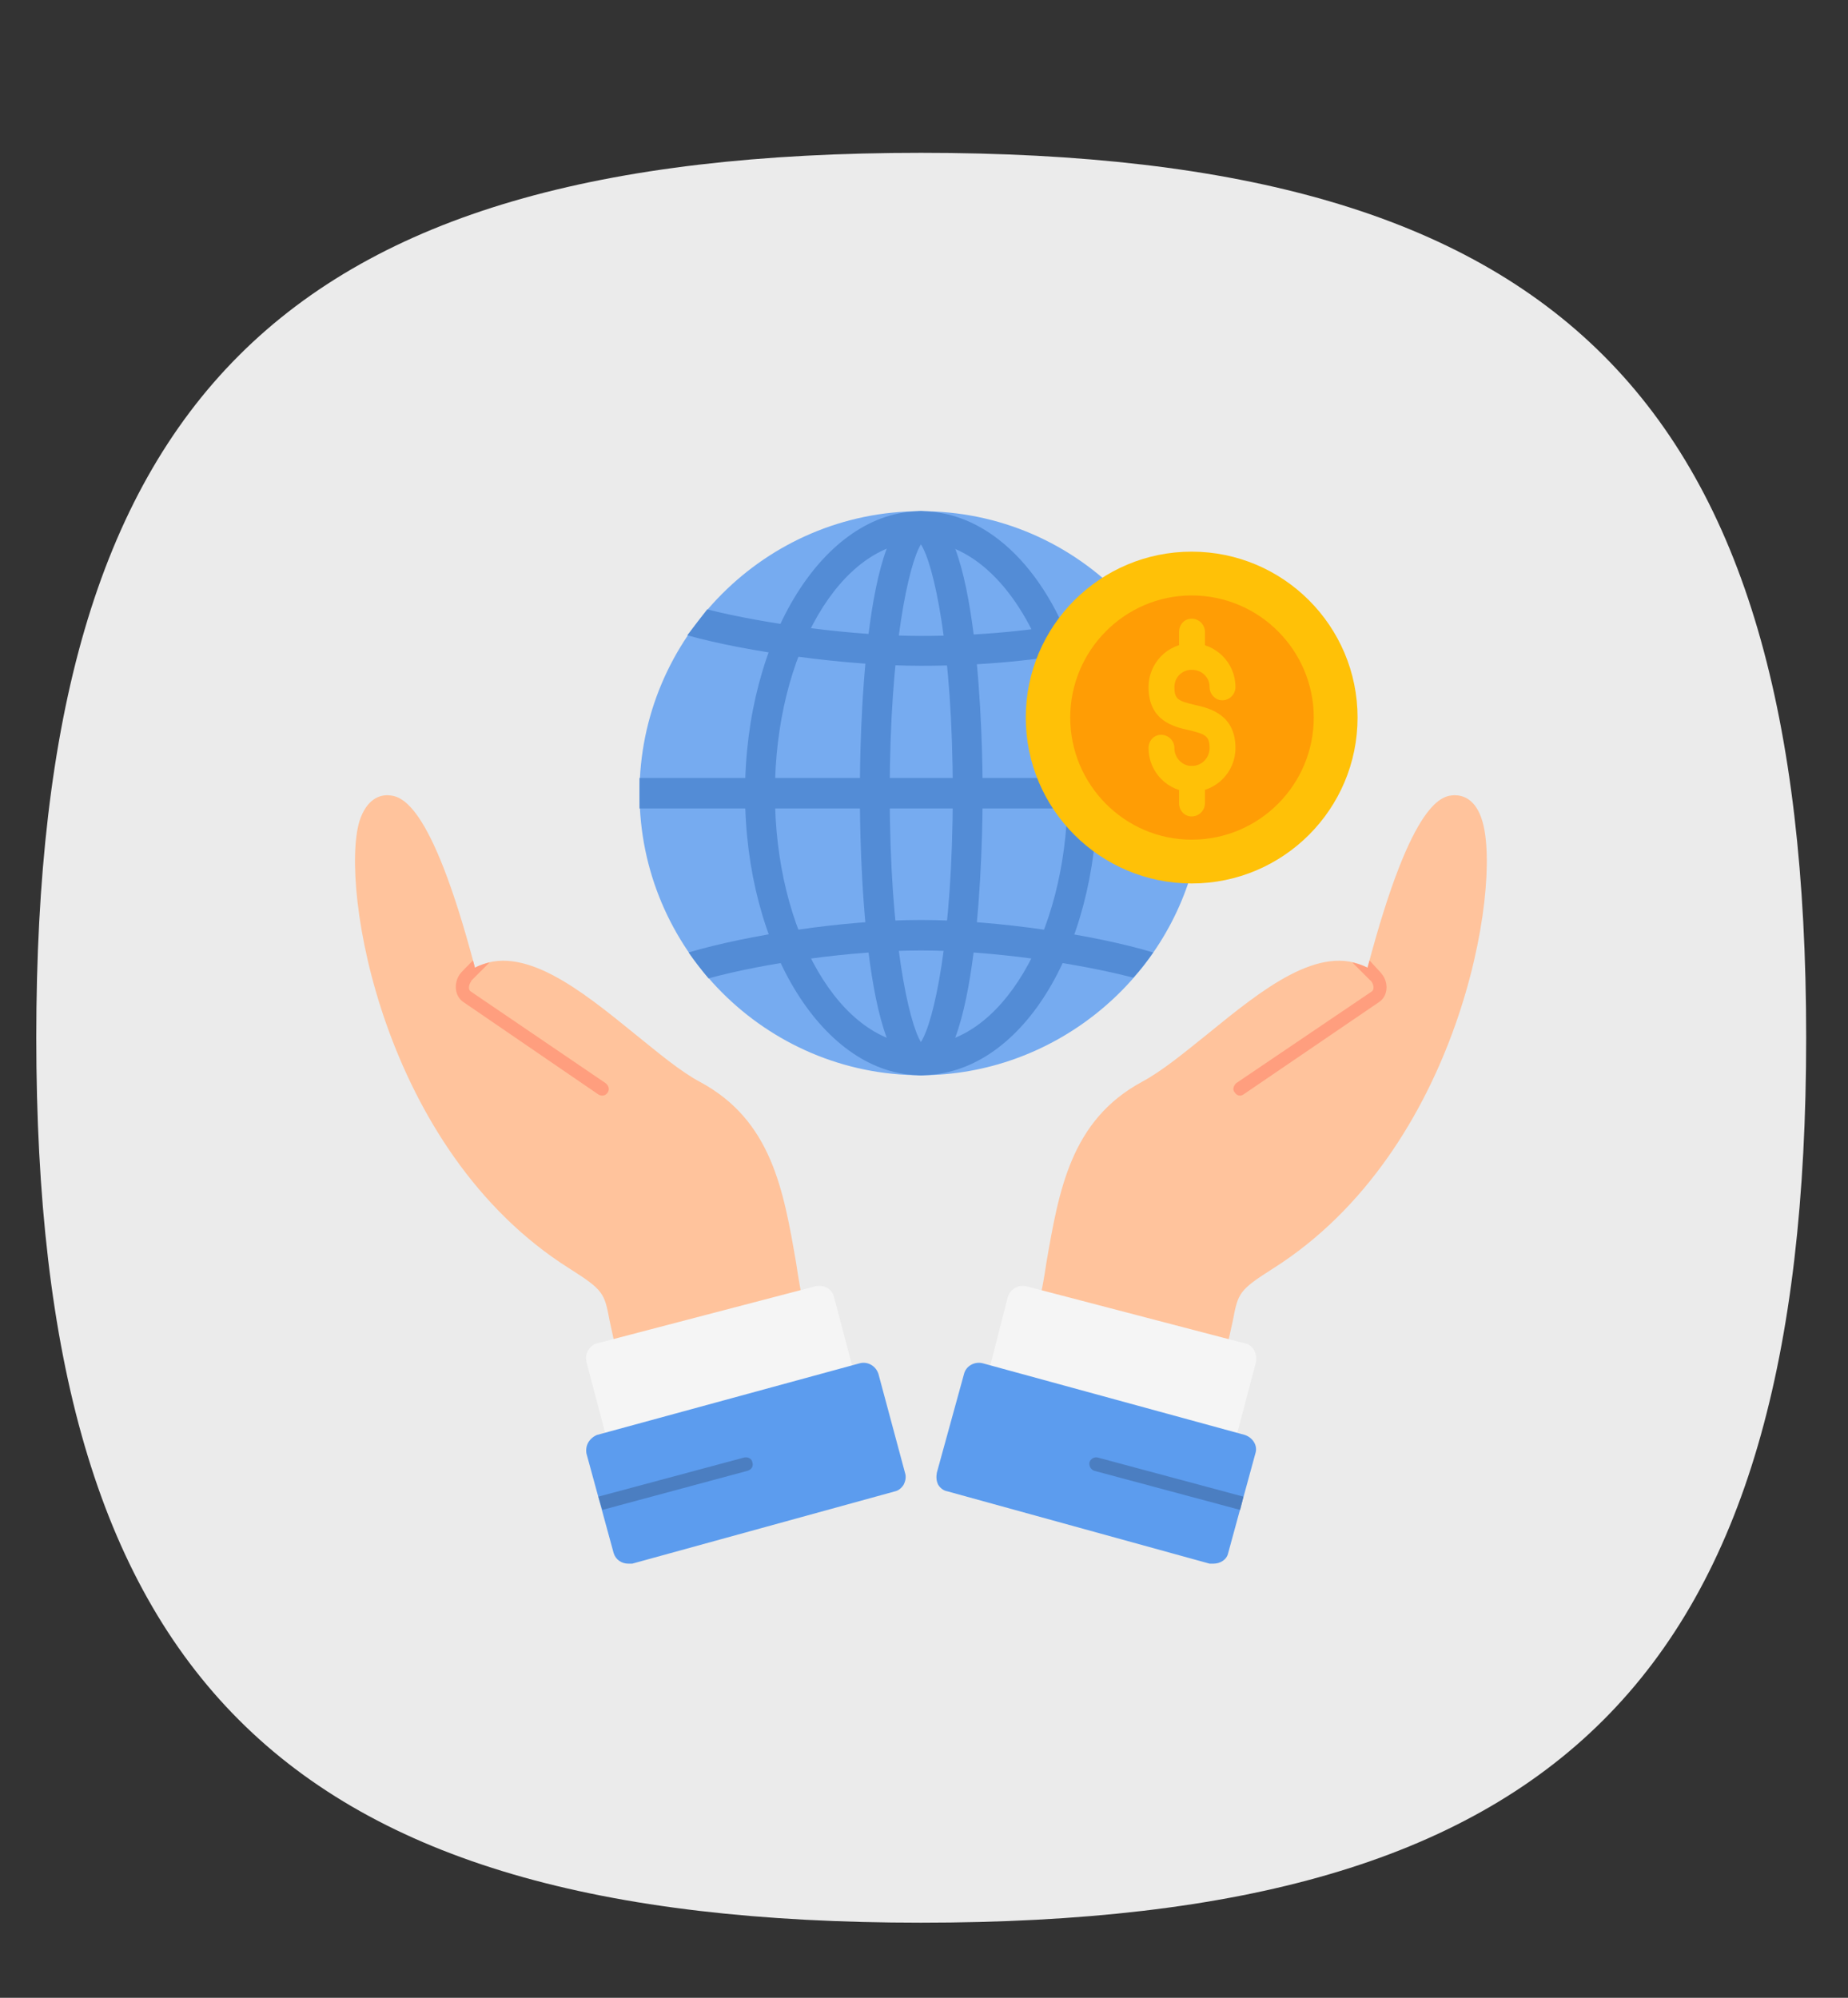 <svg xmlns="http://www.w3.org/2000/svg" xmlns:xlink="http://www.w3.org/1999/xlink" width="370" zoomAndPan="magnify" viewBox="0 0 277.5 300" height="400" preserveAspectRatio="xMidYMid meet" version="1.0"><rect x="0" y="0" width="277.5" height="300" fill="#333333" stroke="none"/><defs><clipPath id="ece80da977"><path d="M 5.449 22.949 L 271.219 22.949 L 271.219 288.723 L 5.449 288.723 Z M 5.449 22.949 " clip-rule="nonzero"/></clipPath></defs><g clip-path="url(#ece80da977)"><path fill="#ebebeb" d="M 138.285 22.949 C 234.348 22.949 271.219 59.82 271.219 155.785 C 271.219 251.852 234.348 288.723 138.285 288.723 C 42.32 288.723 5.449 251.852 5.449 155.785 C 5.449 59.82 42.32 22.949 138.285 22.949 Z M 138.285 22.949 " fill-opacity="1" fill-rule="evenodd"/></g><path fill="#ffc39c" d="M 181.734 204.914 C 181.535 204.914 181.336 204.914 181.137 204.914 C 172.367 202.621 168.578 200.93 157.719 198.734 C 156.52 198.535 155.723 197.34 155.922 196.043 C 156.422 193.953 156.82 191.762 157.121 189.668 C 159.012 178.707 160.805 168.242 171.469 162.461 C 174.457 160.867 177.848 158.078 181.434 155.188 C 189.406 148.711 198.176 141.535 205.352 145.32 C 212.129 119.613 216.711 119.512 218.406 119.414 C 219.602 119.414 221.594 119.91 222.59 123.301 C 225.582 133.164 219.203 172.727 191.199 190.465 C 186.02 193.754 185.918 194.152 185.121 198.336 C 184.824 199.633 184.523 201.227 183.926 203.32 C 183.727 204.316 182.73 204.914 181.734 204.914 Z M 181.734 204.914 " fill-opacity="1" fill-rule="evenodd"/><path fill="#ff9e7e" d="M 203.059 144.523 C 203.855 144.723 204.555 144.922 205.352 145.32 L 205.648 144.227 C 206.445 145.121 207.344 146.02 207.543 146.32 C 208.539 147.613 208.441 149.605 207.043 150.504 L 186.715 164.355 C 186.316 164.656 185.719 164.555 185.422 164.059 C 185.023 163.656 185.223 163.059 185.621 162.66 L 205.949 148.91 C 206.445 148.609 206.246 147.812 205.949 147.414 C 205.848 147.316 205.848 147.215 205.75 147.215 Z M 203.059 144.523 " fill-opacity="1" fill-rule="evenodd"/><path fill="#f5f5f5" d="M 183.129 218.664 C 182.93 218.664 182.73 218.664 182.531 218.566 L 149.746 209.996 C 149.148 209.797 148.648 209.496 148.352 209 C 148.051 208.402 147.953 207.805 148.152 207.207 L 151.34 194.75 C 151.738 193.555 152.934 192.855 154.129 193.156 L 186.914 201.727 C 187.512 201.824 188.012 202.223 188.309 202.723 C 188.609 203.32 188.707 203.918 188.609 204.516 L 185.32 216.973 C 185.023 217.969 184.125 218.664 183.129 218.664 Z M 183.129 218.664 " fill-opacity="1" fill-rule="evenodd"/><path fill="#5c9cee" d="M 182.23 234.809 C 182.031 234.809 181.832 234.809 181.633 234.809 L 142.27 223.949 C 141.672 223.848 141.176 223.449 140.875 222.949 C 140.578 222.352 140.578 221.754 140.676 221.156 L 144.762 206.309 C 145.062 205.113 146.355 204.414 147.555 204.715 L 186.914 215.477 C 187.512 215.676 188.012 216.074 188.309 216.574 C 188.609 217.07 188.707 217.668 188.508 218.266 L 184.426 233.215 C 184.227 234.211 183.227 234.809 182.23 234.809 Z M 182.23 234.809 " fill-opacity="1" fill-rule="evenodd"/><path fill="#4b7ec1" d="M 186.715 224.746 L 186.219 226.738 L 164.293 220.859 C 163.797 220.66 163.496 220.16 163.598 219.562 C 163.797 219.062 164.293 218.766 164.793 218.863 Z M 186.715 224.746 " fill-opacity="1" fill-rule="evenodd"/><path fill="#ffc39c" d="M 94.836 204.914 C 95.035 204.914 95.234 204.914 95.434 204.914 C 104.305 202.621 108.09 200.93 118.852 198.734 C 120.148 198.535 120.945 197.34 120.648 196.043 C 120.25 193.953 119.852 191.762 119.551 189.668 C 117.656 178.707 115.863 168.242 105.102 162.461 C 102.113 160.867 98.824 158.078 95.234 155.188 C 87.262 148.711 78.395 141.535 71.32 145.32 C 64.543 119.613 59.957 119.512 58.164 119.414 C 57.07 119.414 55.074 119.91 53.98 123.301 C 50.992 133.164 57.367 172.727 85.469 190.465 C 90.652 193.754 90.75 194.152 91.547 198.336 C 91.848 199.633 92.145 201.227 92.645 203.32 C 92.945 204.316 93.84 204.914 94.836 204.914 Z M 94.836 204.914 " fill-opacity="1" fill-rule="evenodd"/><path fill="#ff9e7e" d="M 73.512 144.523 C 72.812 144.723 72.016 144.922 71.32 145.32 L 71.02 144.227 C 70.125 145.121 69.227 146.02 69.027 146.32 C 68.129 147.613 68.23 149.605 69.625 150.504 L 89.855 164.355 C 90.352 164.656 90.949 164.555 91.25 164.059 C 91.547 163.656 91.449 163.059 90.949 162.66 L 70.723 148.91 C 70.223 148.609 70.422 147.812 70.723 147.414 C 70.723 147.316 70.82 147.215 70.82 147.215 Z M 73.512 144.523 " fill-opacity="1" fill-rule="evenodd"/><path fill="#f5f5f5" d="M 93.543 218.664 C 93.742 218.664 93.941 218.664 94.141 218.566 L 126.926 209.996 C 127.523 209.797 128.02 209.496 128.32 209 C 128.617 208.402 128.719 207.805 128.52 207.207 L 125.23 194.75 C 124.934 193.555 123.734 192.855 122.441 193.156 L 89.656 201.727 C 89.156 201.824 88.66 202.223 88.359 202.723 C 87.961 203.32 87.961 203.918 88.062 204.516 L 91.348 216.973 C 91.648 217.969 92.547 218.664 93.543 218.664 Z M 93.543 218.664 " fill-opacity="1" fill-rule="evenodd"/><path fill="#5c9cee" d="M 94.34 234.809 C 94.539 234.809 94.738 234.809 94.938 234.809 L 134.398 223.949 C 134.898 223.848 135.395 223.449 135.695 222.949 C 135.992 222.352 136.094 221.754 135.895 221.156 L 131.906 206.309 C 131.508 205.113 130.312 204.414 129.117 204.715 L 89.656 215.477 C 89.156 215.676 88.66 216.074 88.359 216.574 C 88.062 217.07 87.961 217.668 88.062 218.266 L 92.145 233.215 C 92.445 234.211 93.344 234.809 94.34 234.809 Z M 94.34 234.809 " fill-opacity="1" fill-rule="evenodd"/><path fill="#4b7ec1" d="M 89.855 224.746 L 90.453 226.738 L 112.277 220.859 C 112.875 220.66 113.172 220.16 112.973 219.562 C 112.875 219.062 112.375 218.766 111.777 218.863 Z M 89.855 224.746 " fill-opacity="1" fill-rule="evenodd"/><path fill="#76abf0" d="M 138.285 161.465 C 114.965 161.465 96.031 142.434 96.031 119.113 C 96.031 95.797 114.965 76.762 138.285 76.762 C 149.945 76.762 160.805 81.445 168.879 89.914 C 169.375 90.312 169.574 91.012 169.477 91.609 C 169.477 92.309 169.078 92.906 168.578 93.305 C 163.895 96.594 161.207 102.074 161.207 107.754 C 161.207 117.02 168.379 124.793 177.547 125.492 C 178.246 125.59 178.844 125.891 179.242 126.387 C 179.641 126.984 179.742 127.586 179.641 128.281 C 175.355 147.516 158.016 161.465 138.285 161.465 Z M 138.285 161.465 " fill-opacity="1" fill-rule="evenodd"/><path fill="#538cd6" d="M 103.207 95.398 C 104.203 94.102 105.199 92.805 106.199 91.512 C 114.867 93.703 128.219 95.496 138.285 95.496 C 147.055 95.496 155.523 94.699 162.699 93.203 C 163.895 92.906 165.09 93.703 165.391 94.898 C 165.59 96.094 164.891 97.391 163.598 97.59 C 156.121 99.184 147.355 99.98 138.285 99.98 C 127.125 99.98 112.078 97.887 103.207 95.398 Z M 103.207 95.398 " fill-opacity="1" fill-rule="evenodd"/><path fill="#538cd6" d="M 106.398 146.918 C 105.301 145.621 104.305 144.324 103.406 143.031 C 112.078 140.438 126.727 138.148 138.285 138.148 C 149.844 138.148 164.594 140.438 173.164 143.031 C 172.266 144.324 171.27 145.621 170.172 146.816 C 161.805 144.625 148.75 142.73 138.285 142.73 C 127.922 142.73 114.766 144.625 106.398 146.918 Z M 106.398 146.918 " fill-opacity="1" fill-rule="evenodd"/><path fill="#538cd6" d="M 96.031 121.406 C 96.031 120.609 96.031 119.91 96.031 119.113 C 96.031 118.316 96.031 117.617 96.031 116.82 L 162.402 116.82 C 163.695 116.82 164.691 117.816 164.691 119.113 C 164.691 120.309 163.695 121.406 162.402 121.406 Z M 96.031 121.406 " fill-opacity="1" fill-rule="evenodd"/><path fill="#538cd6" d="M 138.285 161.465 C 123.734 161.465 111.879 142.434 111.879 119.113 C 111.879 95.797 123.734 76.762 138.285 76.762 C 148.551 76.762 157.719 85.93 162.102 100.578 C 162.301 100.977 162.301 101.477 162.102 101.973 C 161.504 103.867 161.207 105.762 161.207 107.754 C 161.207 111.441 162.301 115.027 164.395 118.016 C 164.691 118.418 164.793 118.816 164.793 119.312 C 164.691 142.93 153.133 161.465 138.285 161.465 Z M 138.285 81.348 C 126.227 81.348 116.363 98.285 116.363 119.113 C 116.363 139.941 126.227 156.883 138.285 156.883 C 150.242 156.883 160.008 140.438 160.309 120.012 C 157.918 116.324 156.621 112.137 156.621 107.754 C 156.621 105.562 156.922 103.367 157.617 101.176 C 153.73 89.117 146.258 81.348 138.285 81.348 Z M 138.285 81.348 " fill-opacity="1" fill-rule="evenodd"/><path fill="#538cd6" d="M 138.285 161.465 C 129.516 161.465 129.117 126.188 129.117 119.113 C 129.117 112.039 129.516 76.762 138.285 76.762 C 147.055 76.762 147.555 112.039 147.555 119.113 C 147.555 126.188 147.055 161.465 138.285 161.465 Z M 138.285 81.746 C 136.492 84.633 133.602 97.191 133.602 119.113 C 133.602 141.039 136.492 153.594 138.285 156.484 C 140.18 153.594 143.07 141.039 143.07 119.113 C 143.07 97.191 140.18 84.633 138.285 81.746 Z M 138.285 81.746 " fill-opacity="1" fill-rule="evenodd"/><path fill="#ffc107" d="M 178.941 132.668 C 165.191 132.668 154.031 121.504 154.031 107.754 C 154.031 94 165.191 82.84 178.941 82.84 C 192.695 82.84 203.855 94 203.855 107.754 C 203.855 121.504 192.695 132.668 178.941 132.668 Z M 178.941 132.668 " fill-opacity="1" fill-rule="evenodd"/><path fill="#ff9d05" d="M 178.941 126.09 C 168.879 126.09 160.707 117.816 160.707 107.754 C 160.707 97.688 168.879 89.418 178.941 89.418 C 189.109 89.418 197.277 97.688 197.277 107.754 C 197.277 117.816 189.109 126.09 178.941 126.09 Z M 178.941 126.09 " fill-opacity="1" fill-rule="evenodd"/><path fill="#ffc107" d="M 178.941 118.914 C 175.355 118.914 172.465 115.926 172.465 112.336 C 172.465 111.242 173.262 110.344 174.359 110.344 C 175.457 110.344 176.352 111.242 176.352 112.336 C 176.352 113.832 177.547 115.027 178.941 115.027 C 180.438 115.027 181.633 113.832 181.633 112.336 C 181.633 110.543 181.035 110.246 178.543 109.648 C 176.254 109.148 172.465 108.25 172.465 103.168 C 172.465 99.582 175.355 96.594 178.941 96.594 C 182.629 96.594 185.52 99.582 185.52 103.168 C 185.52 104.266 184.625 105.164 183.527 105.164 C 182.531 105.164 181.633 104.266 181.633 103.168 C 181.633 101.676 180.438 100.578 178.941 100.578 C 177.547 100.578 176.352 101.676 176.352 103.168 C 176.352 104.965 176.852 105.262 179.441 105.859 C 181.734 106.359 185.52 107.355 185.52 112.336 C 185.52 115.926 182.629 118.914 178.941 118.914 Z M 178.941 118.914 " fill-opacity="1" fill-rule="evenodd"/><path fill="#ffc107" d="M 178.941 100.578 C 177.848 100.578 177.051 99.684 177.051 98.586 L 177.051 94.898 C 177.051 93.801 177.848 92.906 178.941 92.906 C 180.039 92.906 180.938 93.801 180.938 94.898 L 180.938 98.586 C 180.938 99.684 180.039 100.578 178.941 100.578 Z M 178.941 100.578 " fill-opacity="1" fill-rule="evenodd"/><path fill="#ffc107" d="M 178.941 122.602 C 177.848 122.602 177.051 121.703 177.051 120.609 L 177.051 116.922 C 177.051 115.824 177.848 115.027 178.941 115.027 C 180.039 115.027 180.938 115.824 180.938 116.922 L 180.938 120.609 C 180.938 121.703 180.039 122.602 178.941 122.602 Z M 178.941 122.602 " fill-opacity="1" fill-rule="evenodd"/></svg>